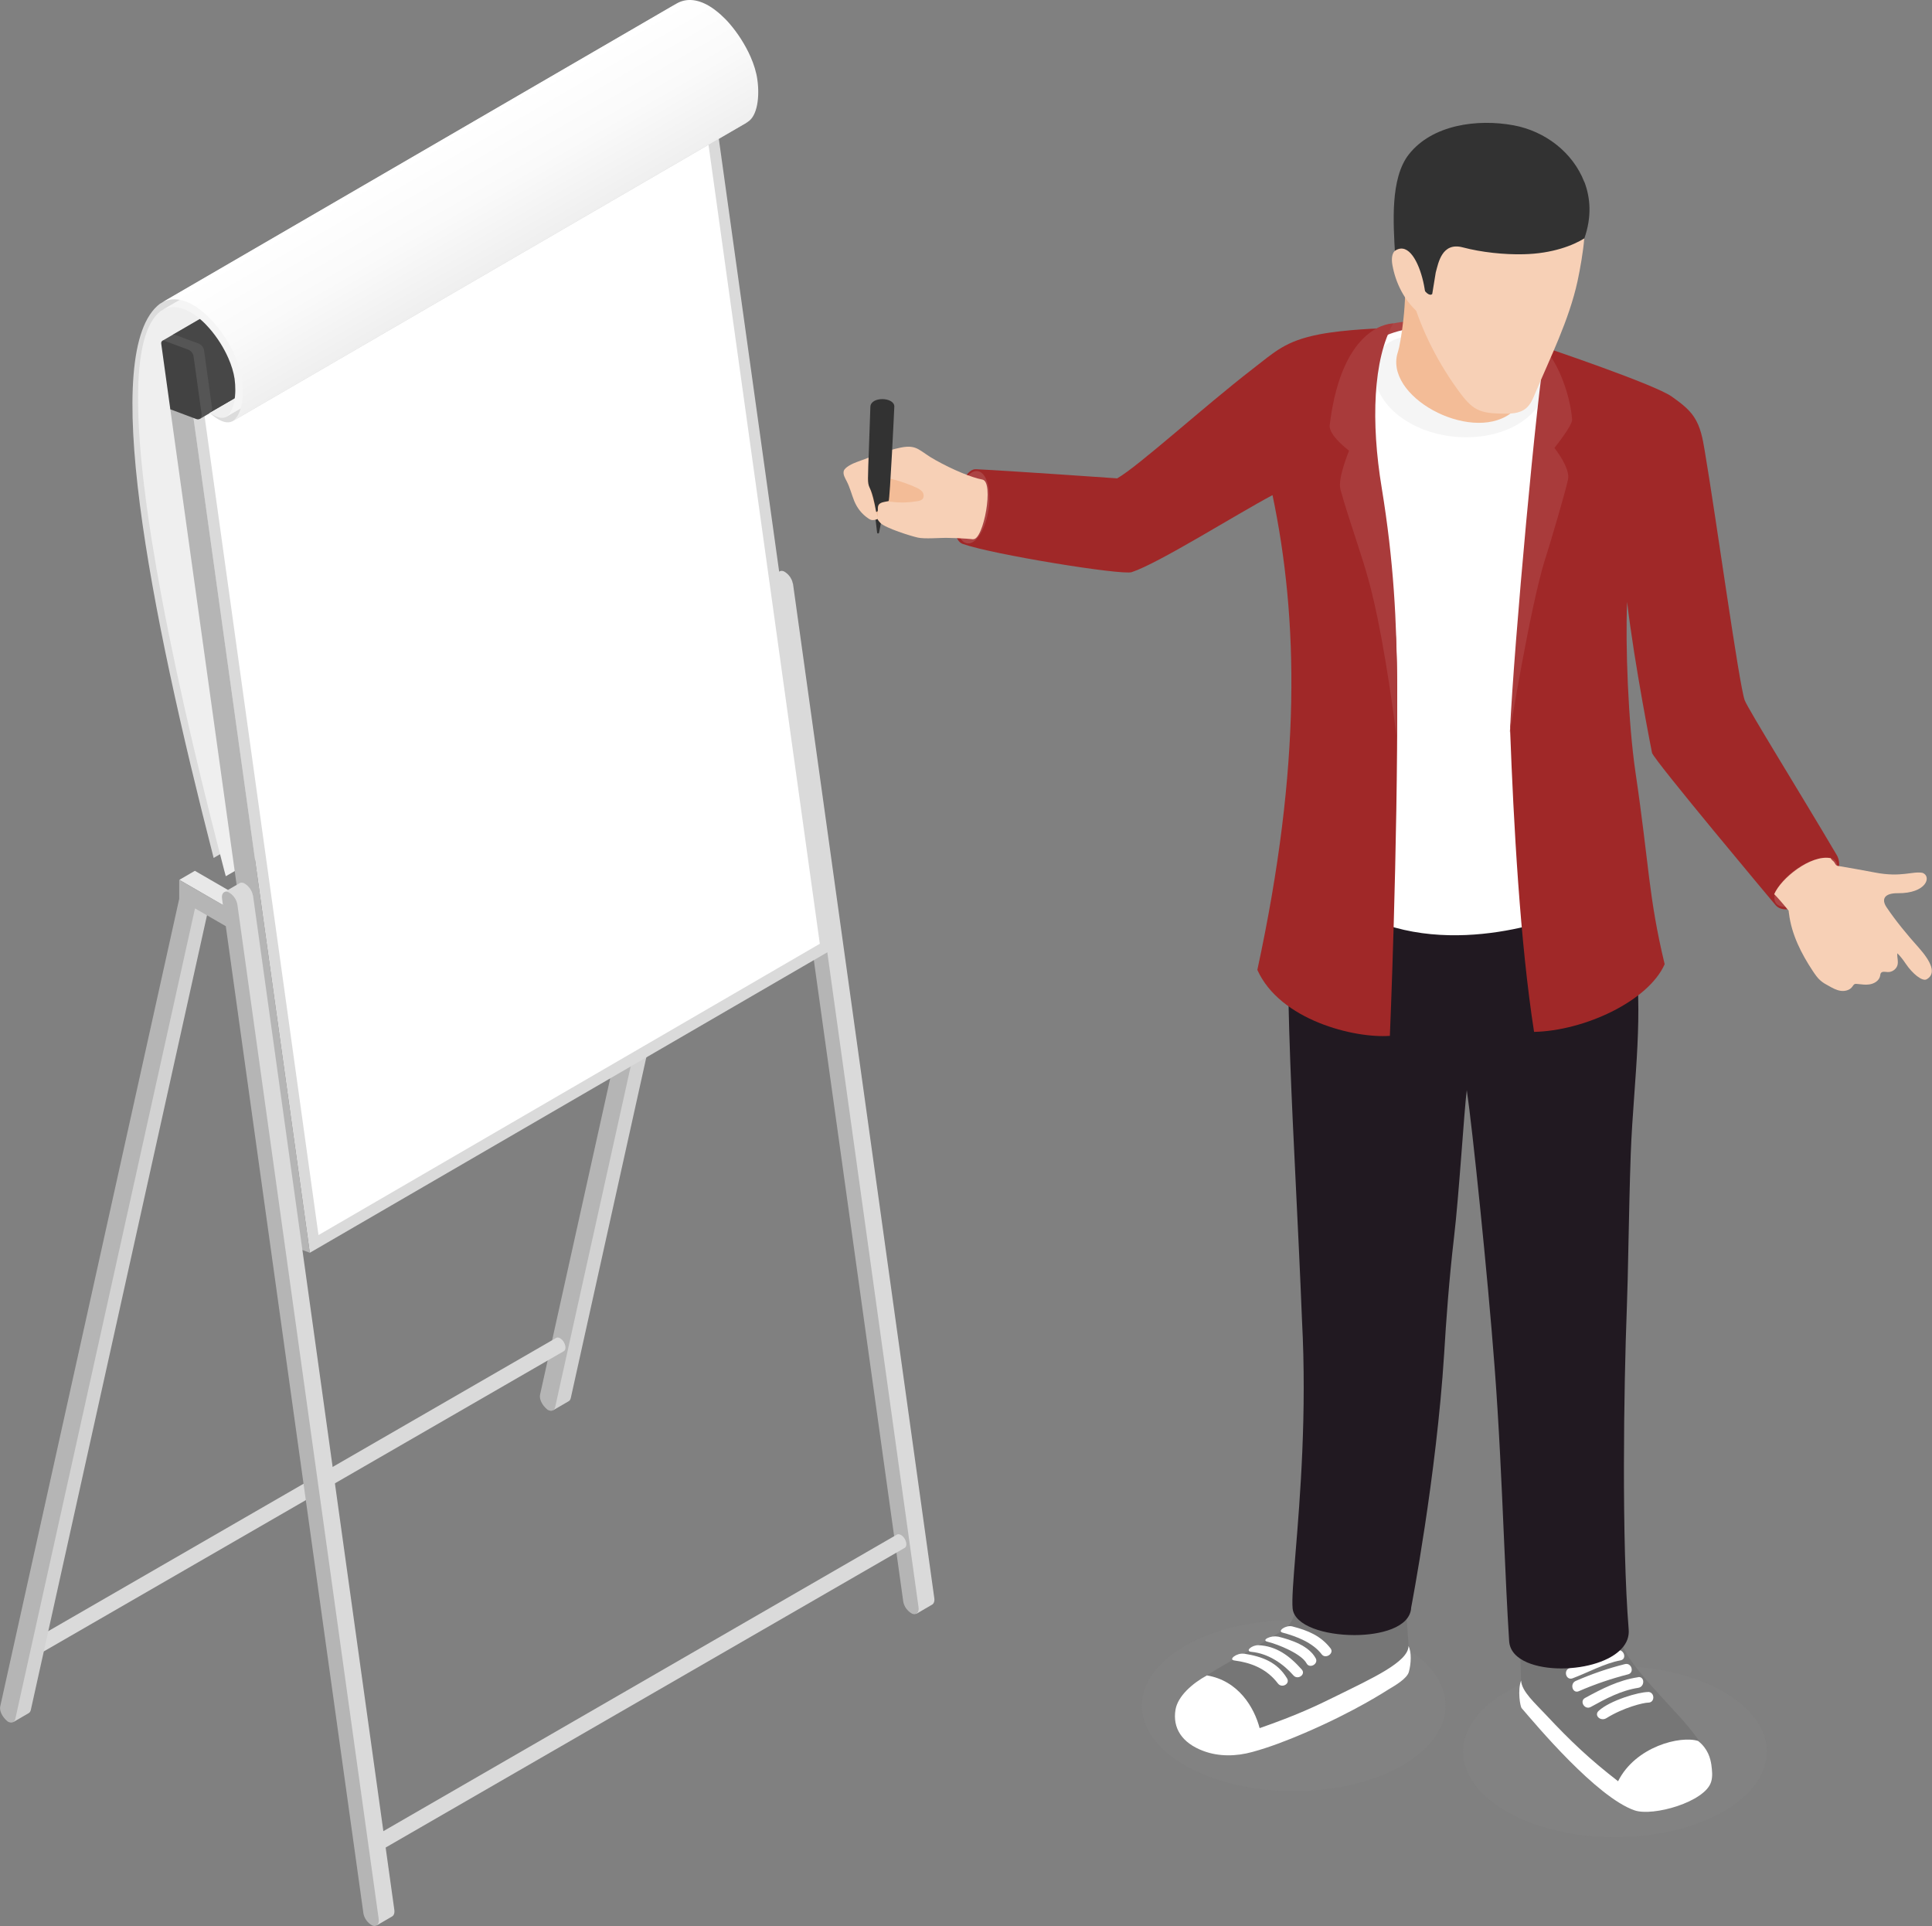 <?xml version="1.0" encoding="UTF-8"?><svg xmlns="http://www.w3.org/2000/svg" xmlns:xlink="http://www.w3.org/1999/xlink" viewBox="0 0 160.51 160"><rect x="0" y="0" width="160.51" height="160" fill="#808080" stroke="none"/><defs><style>.cls-1{fill:#b5b5b5;}.cls-1,.cls-2,.cls-3,.cls-4,.cls-5,.cls-6,.cls-7,.cls-8,.cls-9,.cls-10,.cls-11,.cls-12,.cls-13,.cls-14,.cls-15,.cls-16,.cls-17,.cls-18,.cls-19,.cls-20,.cls-21{stroke-width:0px;}.cls-2{fill:#d2d2d2;}.cls-3{fill:#f5f5f5;}.cls-4{fill:#555;}.cls-5{fill:#dcdcdc;}.cls-6{fill:url(#_裼_胙琅韃_8);}.cls-7{opacity:.7;}.cls-7,.cls-11{fill:#424242;}.cls-8{fill:#323232;}.cls-9{fill:#ac4444;}.cls-10{fill:#211921;}.cls-12{fill:#f3bc97;}.cls-13{fill:#767676;}.cls-14{fill:#e8e8e8;}.cls-15{fill:#a02828;}.cls-22{isolation:isolate;}.cls-16{fill:#fff;}.cls-17{fill:#efefef;}.cls-18{fill:#dadada;}.cls-19{fill:#848484;mix-blend-mode:multiply;opacity:.4;}.cls-20{fill:#a93b3b;}.cls-21{fill:#f7d0b6;}</style><linearGradient id="_裼_胙琅韃_8" x1="36.14" y1="11.88" x2="41.94" y2="21.92" gradientUnits="userSpaceOnUse"><stop offset="0" stop-color="#fff"/><stop offset=".5" stop-color="#fafafa"/><stop offset="1" stop-color="#efefef"/></linearGradient></defs><g class="cls-22"><g id="_レイヤー_2"><g id="_レイヤー_3"><g id="_5"><ellipse class="cls-19" cx="107.48" cy="141.69" rx="12.62" ry="7.11"/><ellipse class="cls-19" cx="134.17" cy="145.51" rx="12.62" ry="7.11"/><g class="cls-22"><path class="cls-2" d="M60.6,49.08l-14.64,68.07,1.29-.75c.08-.05.14-.13.17-.26l14.93-67.34-1.75.27Z"/><polygon class="cls-14" points="61.05 46.44 59.76 47.19 63.39 49.28 64.68 48.54 61.05 46.44"/><path class="cls-18" d="M65.87,48.49c-.02-.11-.05-.22-.1-.33-.06-.13-.14-.26-.24-.37-.11-.13-.25-.24-.41-.33-.14-.05-.25-.05-.34,0l-1.29.75,12.66,85.84,1.29-.75c.14-.08.22-.28.18-.55l-11.74-84.27Z"/><path class="cls-1" d="M64.58,49.24c-.06-.39-.32-.8-.75-1.03-.35-.14-.59.12-.52.56l.07.51-3.63-2.09v1.57s-14.88,67.09-14.88,67.09c-.08.35.14.87.62,1.26.3.17.56.09.63-.21l14.93-67.34,2.56,1.48,11.43,81.99c.06.39.32.8.75,1.03.35.13.59-.12.52-.56l-11.74-84.27Z"/></g><path class="cls-18" d="M46.53,111.17c-.13-.07-.24-.08-.32-.03L3.18,135.98v1.47l43.67-25.21c.08-.05.13-.15.13-.29,0-.29-.2-.64-.45-.78Z"/><path class="cls-18" d="M74.84,127.51c-.13-.07-.24-.08-.32-.03l-43.02,24.84v1.47l43.67-25.21c.08-.05.13-.15.13-.29,0-.29-.2-.64-.45-.78Z"/><path class="cls-5" d="M13.28,25.24L56.1.37c-5.08,3.84-.85,25.36,4.46,46.04l-42.81,24.86c-5.31-20.68-9.54-42.2-4.46-46.04h0Z"/><path class="cls-17" d="M18.63,72.31c.04.17.08.32.13.48l42.85-24.74c-1.57-6-3.75-14.73-5.33-23.13-2.62-13.96-2.66-22.02-.11-23.94L13.35,25.84c-2.54,1.93-2.51,9.98.11,23.94,1.53,8.12,3.61,16.55,5.17,22.53Z"/><g class="cls-22"><polygon class="cls-18" points="59.44 9.53 16.07 34.71 25.74 104.07 69.11 78.89 59.44 9.53"/><polygon class="cls-16" points="16.83 33.39 58.72 11 68.11 78.4 26.46 102.6 16.83 33.39"/><path class="cls-4" d="M59.45,4.4c0-.05-.02-.11-.05-.16-.03-.07-.07-.13-.12-.19-.06-.07-.13-.12-.21-.17l-2.04-.76c-.07-.02-.13-.02-.18,0L13.49,28.31l3.11,6.49L59.96,9.61c.12-.07.18-.24.15-.46l-.66-4.75Z"/><path class="cls-7" d="M25.52,21.32l-11.17,6.49c.06,0,.11-.03.18,0l2.04.76c.21.12.35.32.38.52l.66,4.75c.03.22-.05.35-.17.42.02.04,8.08-4.65,8.08-4.65v-8.29Z"/><polygon class="cls-1" points="16.06 34.61 15.76 33.67 14.14 33.93 23.82 103.35 25.74 104.07 16.06 34.61"/><path class="cls-11" d="M16.74,34.34l-.66-4.75c-.03-.2-.17-.41-.38-.52l-2.04-.76c-.18-.06-.3.06-.26.28l.75,5.41,2.16.81c.29.1.48-.1.43-.47Z"/></g><path class="cls-5" d="M17.42,34.32l1.02-.59L60.23,9.46c.31.23.52.4.73.52.43.25.81.31,1.13.17.03-.01.07-.03.1-.05l-42.81,24.86s-.07.04-.1.05c-.32.14-.7.08-1.13-.17-.21-.12-.42-.28-.73-.52h0Z"/><path class="cls-17" d="M61.57,9.79c-.29.12-.63.06-1.01-.16l-40.49,23.14-2.67,1.55.35.17c.38.22.72.28,1.01.16.03-.01.06-.03.09-.05L61.66,9.74s-.06.03-.09.05Z"/><path class="cls-3" d="M62.31,6.61c-.08-.54-.26-1.13-.52-1.72-.39-.87-.94-1.75-1.58-2.48-.21-.24-.43-.47-.66-.67-.3-.27-.61-.49-.9-.66-.87-.5-1.7-.57-2.39-.16L13.44,25.78c.69-.4,1.51-.34,2.39.16.3.17.6.39.9.66.23.2.45.43.66.67.64.73,1.2,1.61,1.58,2.48.26.59.44,1.18.52,1.72.17,1.25,0,2.74-.75,3.18L61.56,9.8c.76-.44.92-1.93.75-3.18Z"/><path class="cls-6" d="M62.92,6.61c-.08-.6-.28-1.25-.57-1.91-.43-.97-1.05-1.94-1.75-2.75-.23-.27-.48-.51-.73-.74-.34-.3-.67-.55-1-.74-.97-.56-1.88-.62-2.65-.18L13.4,25.16c.77-.45,1.68-.38,2.65.18.33.19.66.44,1,.74.25.22.49.47.73.74.71.81,1.33,1.78,1.75,2.75.29.66.49,1.31.57,1.91.2,1.39.01,3.05-.82,3.53L62.1,10.14c.84-.49,1.02-2.14.82-3.53Z"/><g class="cls-22"><path class="cls-2" d="M15.74,74.98L1.1,143.06l1.29-.75c.08-.05.14-.13.17-.26l14.93-67.34-1.75.27Z"/><polygon class="cls-14" points="16.19 72.34 14.9 73.09 18.53 75.19 19.82 74.44 16.19 72.34"/><path class="cls-18" d="M21.01,74.39c-.02-.11-.05-.22-.1-.33-.06-.13-.14-.26-.24-.37-.11-.13-.25-.24-.41-.33-.14-.05-.25-.05-.34,0l-1.29.75,12.66,85.84,1.29-.75c.14-.08.22-.28.18-.55l-11.74-84.27Z"/><path class="cls-1" d="M19.72,75.14c-.06-.39-.32-.8-.75-1.03-.35-.14-.59.12-.52.56l.07.51-3.63-2.09v1.57S.02,141.75.02,141.75c-.08.35.14.87.62,1.26.3.17.56.09.63-.21l14.93-67.34,2.56,1.48,11.43,81.99c.06.39.32.8.75,1.03.35.13.59-.12.52-.56l-11.74-84.27Z"/></g><path class="cls-9" d="M114.03,27.68c.49-1.6,11.65-1.38,12.26-.1.4.82-1.51,4.38-1.51,4.38l-12.89.71,2.14-4.99Z"/><path class="cls-13" d="M126.39,141.37c0,.2.06.38.2.54,1.13,1.32,6.08,7.24,9.17,8.3,1.49.51,5.74-.68,6.23-2.32.13-.45.08-.92.02-1.39-.35-2.41-4.51-5.59-6.68-8.8-.98-1.45-1.07-4.11-1.07-4.11-1.19,0-8.38-.06-8.18,1.39.21,1.53.27,3.45.29,4.76.02.81.03,1.26.02,1.62Z"/><path class="cls-16" d="M141.1,144.63c-1.49-.48-5.23.46-6.67,3.34-2.33-1.8-3.96-3.34-5.96-5.48-.93-1-2.05-1.97-2.1-2.89-.3.83-.08,2.15.05,2.3,1.16,1.35,6.22,7.4,9.38,8.49,1.53.53,5.86-.7,6.36-2.37.14-.46.08-.94.02-1.41-.08-.55-.29-1.33-1.08-1.97Z"/><path class="cls-13" d="M107.83,132.4c-.02,1.75-.72,2.69-1.06,2.91-3.5,2.23-5.43,3.07-7.19,4.33-1.07.77-1.55,1.44-1.64,2.39-.06.64.41,1.83.87,2.28,1.69,1.68,3.78,1.45,7.18.07,4.26-1.73,8.79-4.42,9.04-4.57.48-.28,1.72-.98,1.86-1.52.17-.63.17-1.12.1-2.09-.14-2.06-.3-3.94-.5-6-.03-.27-.07-.55-.21-.79-.19-.32-.54-.51-.89-.66-1.56-.65-3.38-.51-4.88.23-.76.38-1.43.91-1.97,1.56-.62.75-.72.83-.73,1.83Z"/><path class="cls-16" d="M117.02,136.73c-.01,1.34-3.07,2.71-6.06,4.19-1.57.78-3.29,1.59-6.31,2.64-.45-1.71-1.75-3.94-4.38-4.38-1.21.66-2.42,1.72-2.61,2.85-.25,1.51.52,2.75,2.3,3.42,1.3.49,2.74.46,4.08.09,1.37-.37,2.89-.95,4.33-1.57,4.23-1.81,6.84-3.54,7.01-3.64.5-.3,1.52-.88,1.67-1.45.18-.66.24-1.64-.04-2.16Z"/><path class="cls-16" d="M136.92,140.56c-.75-.01-3.15.69-4.1,1.56-.42.38.16.91.64.61,1.43-.89,3.09-1.29,3.48-1.29.57,0,.55-.88-.02-.89Z"/><path class="cls-16" d="M136.09,139.33c-1.6.24-2.99.95-4.4,1.72-.5.27-.03,1.03.47.75,1.25-.69,2.52-1.37,3.95-1.59.56-.09.54-.97-.02-.89Z"/><path class="cls-16" d="M135,138.24c-1.4.35-2.76.82-4.09,1.4-.52.23-.26,1.08.26.85,1.33-.58,2.69-1.04,4.09-1.4.55-.14.29-.99-.26-.85Z"/><path class="cls-16" d="M130.65,139.42c1.21-.45,2.69-1.26,3.98-1.49.56-.1.3-.95-.26-.85-1.28.23-2.77,1.04-3.98,1.49-.53.2-.28,1.05.26.85Z"/><path class="cls-16" d="M103.33,137.38c-.56-.09-1.33.49-.77.56,1.29.17,2.64.63,3.61,1.91.32.42,1.03.04.76-.42-.82-1.36-2.06-1.82-3.59-2.06Z"/><path class="cls-16" d="M104.56,136.67c-.56-.02-1.15.5-.6.55,1.47.14,2.71,1.06,3.5,1.96.36.41,1.05-.08.69-.49-1.03-1.16-2.14-1.96-3.6-2.02Z"/><path class="cls-16" d="M106.15,135.96c-.55-.13-1.4.29-.85.42.89.22,2.82,1,3.25,1.8.25.47,1.01.05.76-.42-.56-1.04-2.01-1.53-3.15-1.81Z"/><path class="cls-16" d="M107.37,135.11c-.54-.14-1.27.39-.83.51,1.2.32,2.53.84,3.27,1.81.32.42,1.06-.08.73-.5-.81-1.04-1.86-1.48-3.17-1.82Z"/><path class="cls-10" d="M129.69,138.6c-1.92,0-4.2-.6-4.31-2.27-.17-2.63-.3-5.59-.44-8.75-.19-4.31-.4-9.19-.77-14.03-.57-7.56-1.85-19.92-2.31-22.99-.22,1.68-.64,8.67-1.06,12.22-.41,3.49-.66,7-.82,9.67-.64,10.17-2.72,20.98-2.74,21.09-.08,1.68-2.59,2.29-4.71,2.29-2.45,0-5-.76-5.14-2.22-.07-.72.06-2.34.24-4.57.38-4.62.95-11.61.54-19.36-.16-4.01-.34-7.68-.51-11.16-.36-7.36-.67-13.72-.67-20.45l12.65-13.83s.08-.05.12-.05c.04,0,.07.01.1.04l16,12.59c.06.12.15,2.64.24,5.99.07,2.7-.13,5.44-.32,8.09-.12,1.67-.24,3.34-.3,5.01-.09,2.53-.14,5.18-.19,7.51-.04,2.05-.08,3.86-.13,5.15-.26,6.76-.44,19.47.15,26.79.05.59-.15,1.13-.59,1.6-.92,1-2.89,1.64-5.03,1.64Z"/><path class="cls-16" d="M113.4,28.95c2.75-2.42,7.51-2.11,12.79-.84,2.08.5,3.58,2.33,3.59,4.48l.4,43.3s-9.49,4.06-17.27,0c-2.77-40.51.49-46.93.49-46.93Z"/><path class="cls-3" d="M121.09,27.91c-3.93-.38-6.6-.11-6.87,2.66s2.69,5.33,6.62,5.71c3.93.38,7.33-1.56,7.6-4.33.27-2.77-3.42-3.66-7.35-4.05Z"/><path class="cls-15" d="M92.84,39.74s-8.99-.63-11.71-.76c-1.55-.19-2.65,5.67-1.16,6.2,2.46.88,13.22,2.62,14.05,2.35,2.25-.74,8.67-4.79,11.7-6.4,2.15,10.26,2.41,22.47-1.26,39.44,1.88,4.19,8.09,5.7,11.01,5.48,0,0,.66-15.46.61-28.94-.02-5.45-.51-10.92-1.9-16.19-1.4-5.32-.93-10.67.74-13.64,0-.02-3.13.08-5.28.49-2.88.55-3.75,1.48-5.61,2.91-4.06,3.14-9.41,8.02-11.2,9.05Z"/><path class="cls-20" d="M110.47,35.32c-.1.85,1.61,2.12,1.61,2.12,0,0-.96,2.3-.72,3.2.73,2.66,1.75,5.33,2.4,7.77,1,3.74,1.76,8.89,2.31,13.1,0-1.47.01-2.95,0-4.4-.02-5.45-.28-10.5-1.28-16.6-.9-5.43-.72-10.67.96-13.64,0,0-4.24-.1-5.28,8.45Z"/><path class="cls-9" d="M81.33,39.16c-.72-.24-1.54.9-1.84,2.55-.3,1.64.04,3.17.76,3.4.72.24,1.54-.9,1.84-2.55.3-1.64-.04-3.17-.76-3.4Z"/><path class="cls-15" d="M144.95,58.18c-.49-1.4-2.38-15.2-3.33-20.78-.16-.96-.34-1.95-.88-2.76-.46-.7-1.16-1.2-1.84-1.69-1.42-1.02-10.51-4.08-10.51-4.08.02,4.34-2.57,27.46-2.93,31.77.29,7.77.83,17.66,1.99,25.08,4.11-.08,9.47-2.52,10.85-5.62-1.35-5.62-1.28-8.2-2.42-15.91-.62-4.19-.85-10.68-.7-14.19.6,5.15,2.07,12.54,2.07,12.54.14.58,10.16,12.53,10.28,12.67,1.23,1.43,6.51-2.06,5-4.29-2.91-4.94-7.34-12.07-7.57-12.73Z"/><path class="cls-9" d="M152.58,71.66c-.31-.68-1.71-.51-3.12.39-1.41.9-2.29,2.19-1.98,2.87.31.68,1.71.51,3.12-.39,1.41-.9,2.29-2.19,1.98-2.87Z"/><path class="cls-20" d="M128.39,46.39c.46-1.45,1.56-5.17,1.88-6.54.22-.97-1.13-2.64-1.13-2.64,0,0,1.51-1.87,1.47-2.36-.14-1.93-1.09-4.58-2.23-5.81-.67,3.45-2.59,24.3-2.94,31.81,0,0,1.68-10.43,2.94-14.45Z"/><path class="cls-21" d="M157.66,74.2c2.39.03,2.84-1.39,2.07-1.69-.85-.16-1.76.4-3.97-.03-1-.19-2.01-.37-3.02-.54-.06,0-.12-.02-.16-.05-.06-.04-.09-.1-.13-.16-.15-.28-.21-.17-.36-.44-1.66-.32-4.13,1.69-4.69,2.99.38.36,1.2,1.37,1.2,1.37,0,.08.02.16.03.25.21,1.72,1.02,3.32,1.98,4.77.19.28.38.57.64.79.2.18.44.31.68.44.32.18.64.36,1,.41.36.05.77-.06.97-.36.16-.25.21-.23.51-.2.29.03.58.07.87.03.41-.05.84-.3.92-.71.01-.08.02-.16.06-.23.11-.17.36-.1.56-.09.34.02.68-.2.8-.51.13-.33-.03-.71.01-1.05.27.26.49.56.7.87.56.83,1.38,1.5,1.74,1.29.82-.47.39-1.45-.7-2.67-.9-1-1.89-2.2-2.64-3.32-.46-.69-.14-1.17.93-1.16Z"/><path class="cls-12" d="M116.64,22.62c-.01-.09.04-.19.11-.26.15-.14.39-.05.57.06,1.63.93,3.2,1.99,4.55,3.29.67.64,1.29,1.35,2.09,1.82.37.22,1.52.68,1.68,1.06.12.31.62,5.2-.19,5.79-3.36,2.41-10.58-1.47-9.3-5.18.2-.58.83-4.42.49-6.56Z"/><path class="cls-21" d="M116.68,15.76c-1.01,5.91,1.05,12.08,4.63,16.89.4.53.83,1.06,1.42,1.36.6.3,1.3.33,1.97.35.73.02,1.53.02,2.08-.44.36-.3.56-.75.74-1.19,1.28-3.04,2.84-6.15,3.54-9.37.21-.97.48-2.49.56-3.57.15-2.02-1.04-3.33-1.64-5.26-.22-.71-.46-1.44-.95-2-.34-.38-.77-.64-1.22-.87-2.27-1.16-5.01-1.32-7.42-.52-2.31.77-3.29,2.16-3.71,4.61Z"/><path class="cls-8" d="M131.62,15.11c-.96-2.47-3.27-4.22-5.87-4.7-3.04-.56-6.77-.04-8.7,2.41-1.57,1.99-1.29,5.76-1.15,8.3.06,1.02,2.29,2.13,2.4,2.91.02.12.45.63.69.39l.29-1.78c.22-.8.51-2.55,2.25-2.09,1.55.41,3.44.61,5.04.57,2.42-.05,4.15-.75,5.06-1.32.62-1.79.51-3.35,0-4.69Z"/><path class="cls-21" d="M115.96,20.79c-.35.2-.36.78-.28,1.22.27,1.54,1.02,2.95,2.08,3.9,1.53,1.38.35-6.39-1.8-5.12Z"/><path class="cls-8" d="M72.36,38.94c.03.36.08.74.11,1.11.13,2.1.4,4.2.4,4.2,0,.03.03.06.06.07.04,0,.09-.02.1-.06,0,0,.43-2.08.71-4.16.05-.31.11-.62.16-.92-.52-.01-1.03-.1-1.54-.24Z"/><path class="cls-21" d="M80.85,44.8s-.77-.1-2.27-.12c-.5,0-1.78.1-2.32-.02-.56-.12-2.67-.78-3.11-1.21-.03-.03-.29-.31-.22-.34-.19.07-.39.13-.58.07-.08-.03-.15-.07-.22-.12-.53-.36-.91-.84-1.16-1.44-.22-.55-.36-1.13-.63-1.65-.14-.27-.32-.56-.24-.85.1-.32.75-.62,1.06-.73,1.15-.41,2.5-.98,3.68-1.21,1.4-.28,1.53.3,2.88,1.04,1.43.8,2.99,1.45,3.9,1.62.99.18.09,5.04-.77,4.95Z"/><path class="cls-12" d="M72.93,43.12c-.06-.72.03-1.1.16-1.25.24-.27.67-.22,1.03-.18.71.09,1.42.06,2.12-.06.14-.03.3-.06.4-.17.14-.16.12-.42,0-.59-.13-.17-.32-.28-.52-.37-1.08-.49-2.42-.88-3.6-.97-.7-.05-.36.57-.24,1.04.04.16.71,2.52.66,2.55Z"/><path class="cls-8" d="M72.31,33.8c-.17,5.19-.24,5.91-.17,6.37s.29.32.65,2.35c.17,0,.14-.14.14-.27-.02-.54.45-.52.82-.61.03,0,.06-.01.08-.03.1-.08.47-7.71.47-7.84,0-.79-1.96-.86-1.99.03Z"/></g></g></g></g></svg>